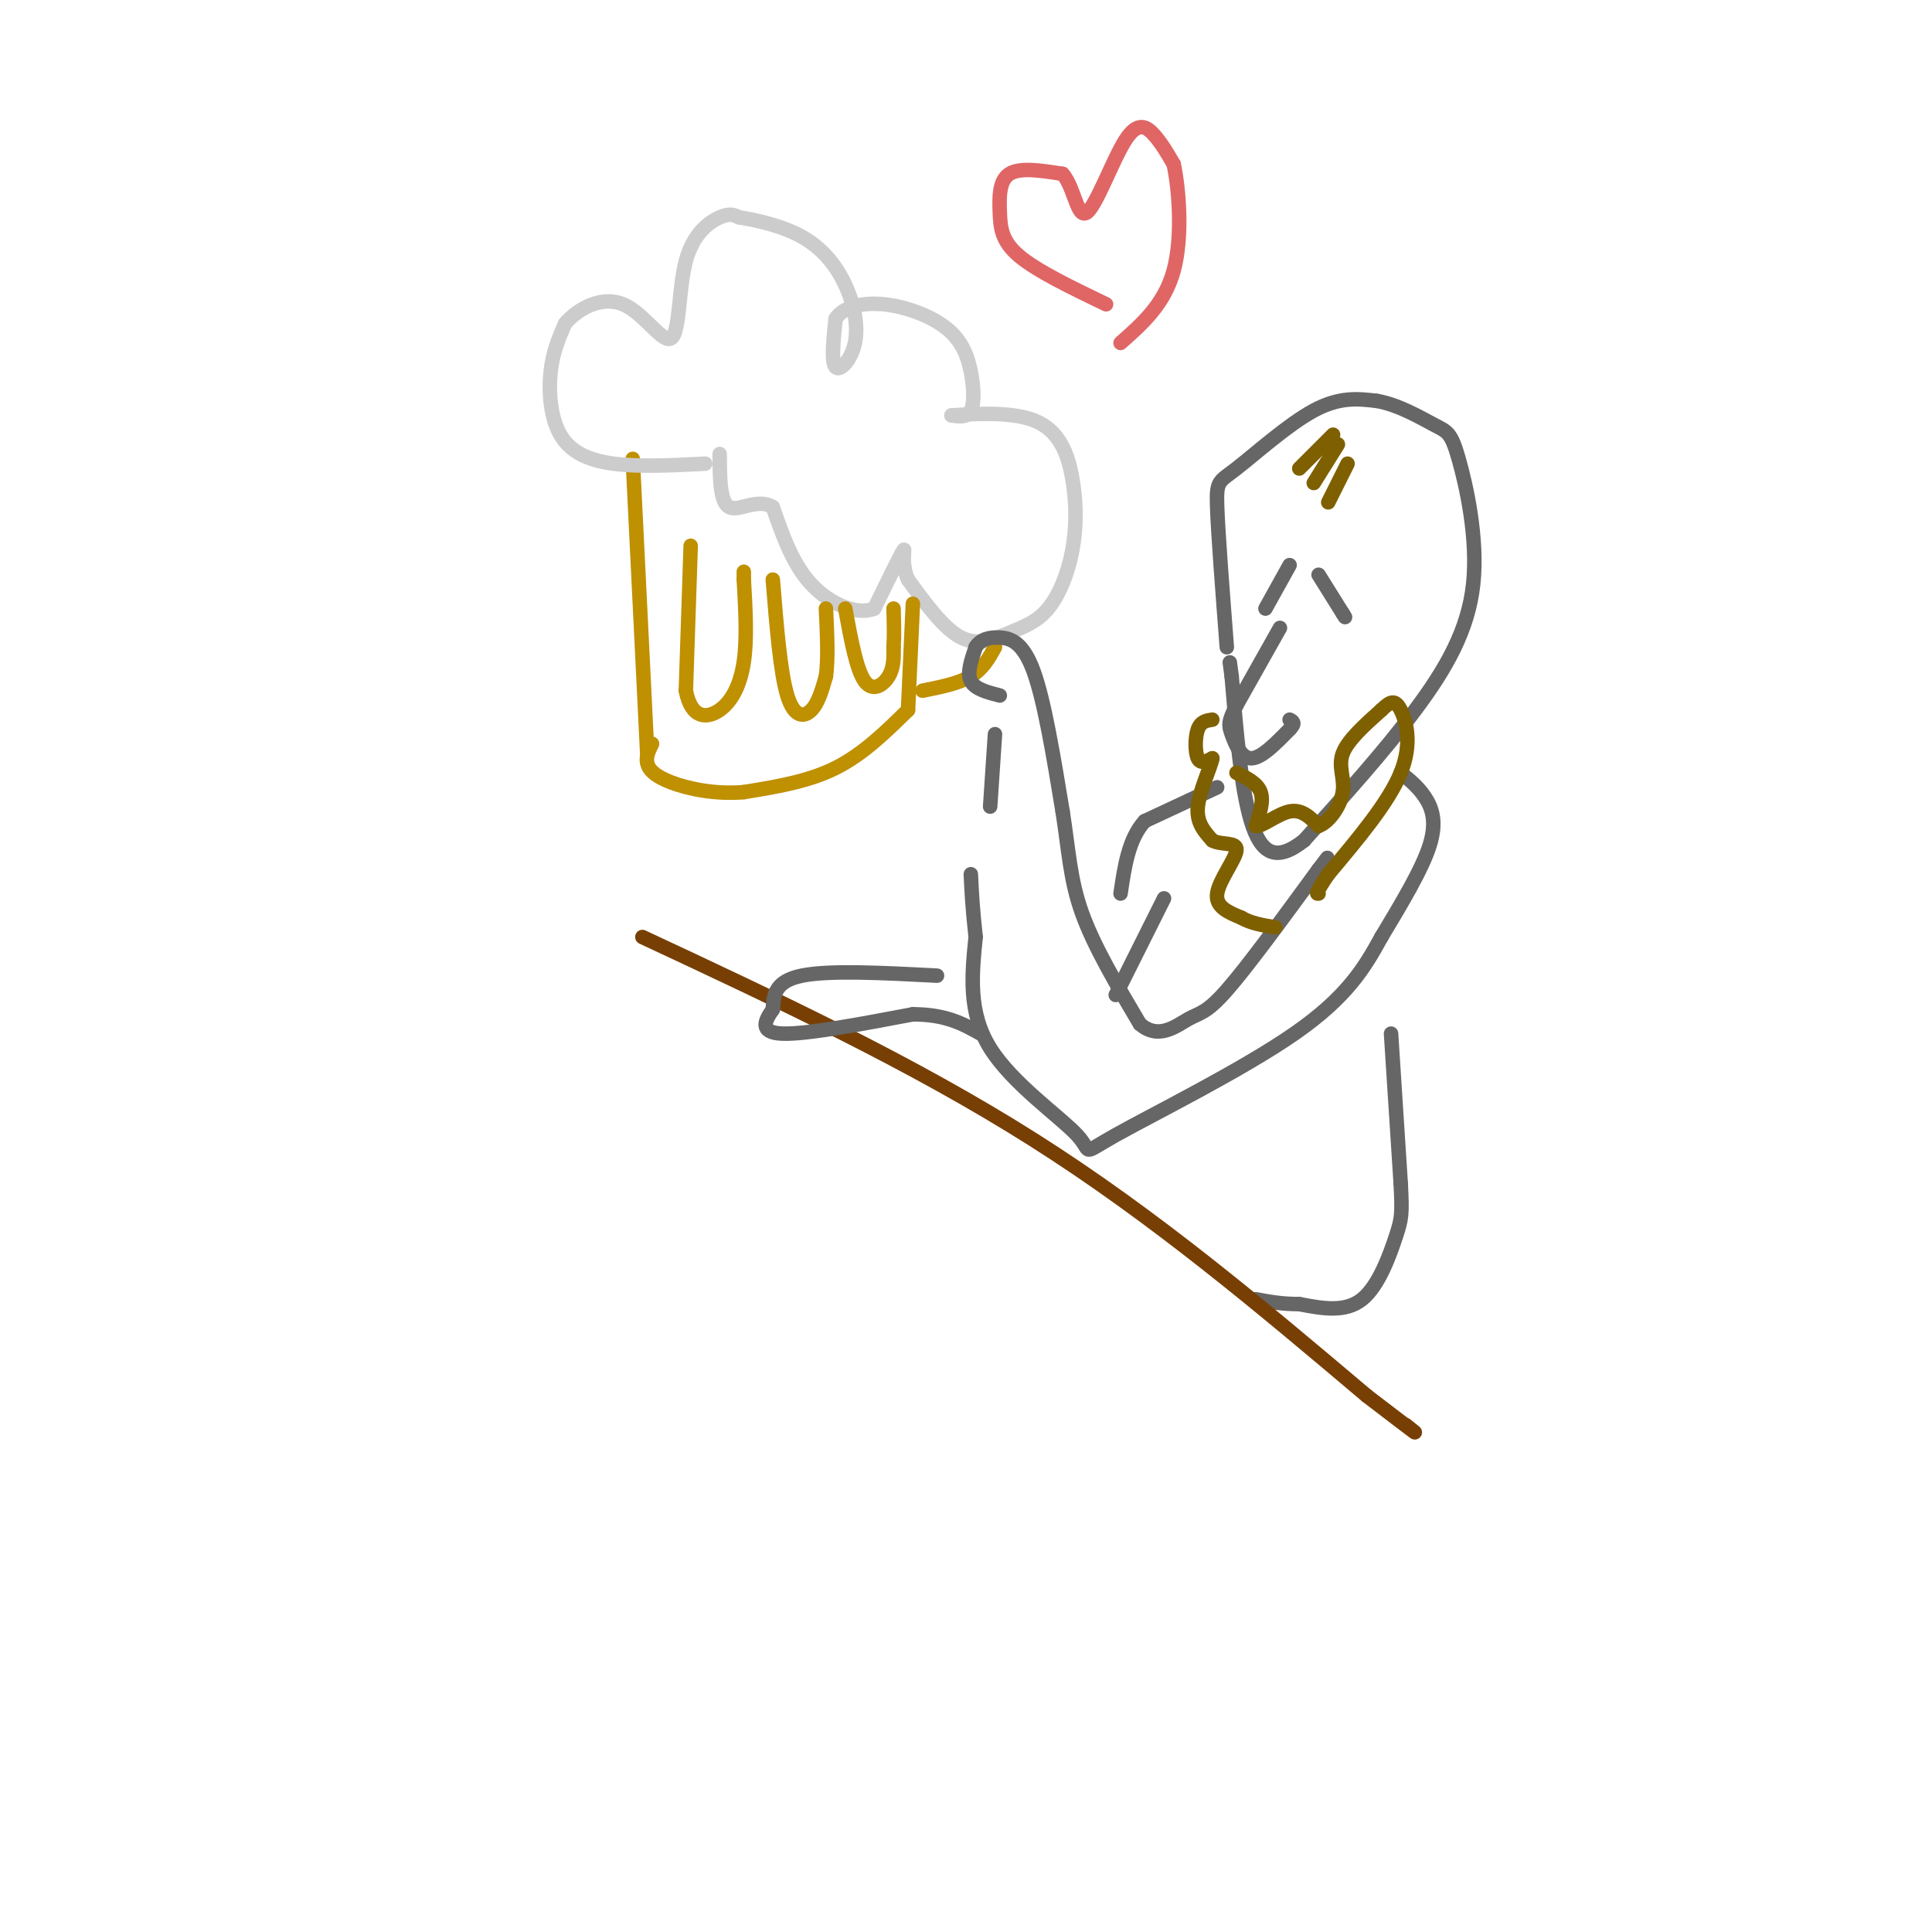 <svg viewBox='0 0 400 400' version='1.1' xmlns='http://www.w3.org/2000/svg' xmlns:xlink='http://www.w3.org/1999/xlink'><g fill='none' stroke='rgb(191,144,0)' stroke-width='3' stroke-linecap='round' stroke-linejoin='round'><path d='M131,95c0.000,0.000 3.000,61.000 3,61'/></g>
<g fill='none' stroke='rgb(204,204,204)' stroke-width='3' stroke-linecap='round' stroke-linejoin='round'><path d='M146,96c-6.863,0.351 -13.726,0.702 -19,0c-5.274,-0.702 -8.958,-2.458 -11,-6c-2.042,-3.542 -2.440,-8.869 -2,-13c0.440,-4.131 1.720,-7.065 3,-10'/><path d='M117,67c2.597,-3.099 7.591,-5.847 12,-4c4.409,1.847 8.233,8.289 10,7c1.767,-1.289 1.476,-10.309 3,-16c1.524,-5.691 4.864,-8.055 7,-9c2.136,-0.945 3.068,-0.473 4,0'/><path d='M153,45c3.067,0.464 8.733,1.624 13,4c4.267,2.376 7.133,5.967 9,10c1.867,4.033 2.733,8.509 2,12c-0.733,3.491 -3.067,5.997 -4,5c-0.933,-0.997 -0.467,-5.499 0,-10'/><path d='M173,66c1.554,-2.417 5.438,-3.460 10,-3c4.562,0.460 9.800,2.422 13,5c3.200,2.578 4.362,5.771 5,9c0.638,3.229 0.754,6.494 0,8c-0.754,1.506 -2.377,1.253 -4,1'/><path d='M197,86c2.761,-0.151 11.663,-1.027 17,1c5.337,2.027 7.107,6.958 8,12c0.893,5.042 0.908,10.193 0,15c-0.908,4.807 -2.738,9.268 -5,12c-2.262,2.732 -4.955,3.736 -8,5c-3.045,1.264 -6.441,2.790 -10,1c-3.559,-1.790 -7.279,-6.895 -11,-12'/><path d='M188,120c-1.667,-3.733 -0.333,-7.067 -1,-6c-0.667,1.067 -3.333,6.533 -6,12'/><path d='M181,126c-3.467,1.467 -9.133,-0.867 -13,-5c-3.867,-4.133 -5.933,-10.067 -8,-16'/><path d='M160,105c-3.156,-2.000 -7.044,1.000 -9,0c-1.956,-1.000 -1.978,-6.000 -2,-11'/></g>
<g fill='none' stroke='rgb(191,144,0)' stroke-width='3' stroke-linecap='round' stroke-linejoin='round'><path d='M189,125c0.000,0.000 -1.000,22.000 -1,22'/><path d='M188,147c-4.667,4.583 -9.333,9.167 -15,12c-5.667,2.833 -12.333,3.917 -19,5'/><path d='M154,164c-6.024,0.512 -11.583,-0.708 -15,-2c-3.417,-1.292 -4.690,-2.655 -5,-4c-0.310,-1.345 0.345,-2.673 1,-4'/><path d='M191,143c3.750,-0.750 7.500,-1.500 10,-3c2.500,-1.500 3.750,-3.750 5,-6'/><path d='M143,113c0.000,0.000 -1.000,30.000 -1,30'/><path d='M142,143c1.131,5.940 4.458,5.792 7,4c2.542,-1.792 4.298,-5.226 5,-10c0.702,-4.774 0.351,-10.887 0,-17'/><path d='M154,120c0.000,-2.833 0.000,-1.417 0,0'/><path d='M160,120c0.778,9.644 1.556,19.289 3,24c1.444,4.711 3.556,4.489 5,3c1.444,-1.489 2.222,-4.244 3,-7'/><path d='M171,140c0.500,-3.500 0.250,-8.750 0,-14'/><path d='M175,126c1.156,6.311 2.311,12.622 4,15c1.689,2.378 3.911,0.822 5,-1c1.089,-1.822 1.044,-3.911 1,-6'/><path d='M185,134c0.167,-2.333 0.083,-5.167 0,-8'/></g>
<g fill='none' stroke='rgb(102,102,102)' stroke-width='3' stroke-linecap='round' stroke-linejoin='round'><path d='M207,144c-2.583,-0.667 -5.167,-1.333 -6,-3c-0.833,-1.667 0.083,-4.333 1,-7'/><path d='M202,134c0.940,-1.607 2.792,-2.125 5,-2c2.208,0.125 4.774,0.893 7,7c2.226,6.107 4.113,17.554 6,29'/><path d='M220,168c1.289,8.156 1.511,14.044 4,21c2.489,6.956 7.244,14.978 12,23'/><path d='M236,212c3.869,3.393 7.542,0.375 10,-1c2.458,-1.375 3.702,-1.107 8,-6c4.298,-4.893 11.649,-14.946 19,-25'/><path d='M273,180c3.167,-4.167 1.583,-2.083 0,0'/><path d='M290,160c1.778,1.422 3.556,2.844 5,5c1.444,2.156 2.556,5.044 1,10c-1.556,4.956 -5.778,11.978 -10,19'/><path d='M286,194c-3.434,6.252 -7.020,12.382 -18,20c-10.980,7.618 -29.356,16.722 -37,21c-7.644,4.278 -4.558,3.729 -8,0c-3.442,-3.729 -13.412,-10.637 -18,-18c-4.588,-7.363 -3.794,-15.182 -3,-23'/><path d='M202,194c-0.667,-6.000 -0.833,-9.500 -1,-13'/><path d='M206,152c0.000,0.000 -1.000,15.000 -1,15'/><path d='M254,134c-0.899,-11.696 -1.798,-23.393 -2,-29c-0.202,-5.607 0.292,-5.125 4,-8c3.708,-2.875 10.631,-9.107 16,-12c5.369,-2.893 9.185,-2.446 13,-2'/><path d='M285,83c4.506,0.732 9.271,3.564 12,5c2.729,1.436 3.422,1.478 5,7c1.578,5.522 4.040,16.525 3,26c-1.040,9.475 -5.583,17.421 -12,26c-6.417,8.579 -14.709,17.789 -23,27'/><path d='M270,174c-5.844,4.644 -8.956,2.756 -11,-4c-2.044,-6.756 -3.022,-18.378 -4,-30'/><path d='M255,140c-0.667,-5.000 -0.333,-2.500 0,0'/><path d='M267,117c0.000,0.000 -5.000,9.000 -5,9'/><path d='M273,119c0.000,0.000 5.000,8.000 5,8'/><path d='M278,127c0.833,1.333 0.417,0.667 0,0'/><path d='M265,130c0.000,0.000 -9.000,16.000 -9,16'/><path d='M256,146c-1.762,3.464 -1.667,4.125 -1,6c0.667,1.875 1.905,4.964 4,5c2.095,0.036 5.048,-2.982 8,-6'/><path d='M267,151c1.333,-1.333 0.667,-1.667 0,-2'/><path d='M252,163c0.000,0.000 -15.000,7.000 -15,7'/><path d='M237,170c-3.333,3.667 -4.167,9.333 -5,15'/><path d='M288,214c0.000,0.000 2.000,31.000 2,31'/><path d='M290,245c0.345,6.524 0.208,7.333 -1,11c-1.208,3.667 -3.488,10.190 -7,13c-3.512,2.810 -8.256,1.905 -13,1'/><path d='M269,270c-3.667,0.000 -6.333,-0.500 -9,-1'/></g>
<g fill='none' stroke='rgb(127,96,0)' stroke-width='3' stroke-linecap='round' stroke-linejoin='round'><path d='M251,149c-1.200,0.178 -2.400,0.356 -3,2c-0.600,1.644 -0.600,4.756 0,6c0.600,1.244 1.800,0.622 3,0'/><path d='M251,157c-0.333,1.911 -2.667,6.689 -3,10c-0.333,3.311 1.333,5.156 3,7'/><path d='M251,174c1.893,1.060 5.125,0.208 5,2c-0.125,1.792 -3.607,6.226 -4,9c-0.393,2.774 2.304,3.887 5,5'/><path d='M257,190c2.000,1.167 4.500,1.583 7,2'/><path d='M256,160c2.167,1.083 4.333,2.167 5,4c0.667,1.833 -0.167,4.417 -1,7'/><path d='M260,171c1.133,0.289 4.467,-2.489 7,-3c2.533,-0.511 4.267,1.244 6,3'/><path d='M273,171c2.155,-0.750 4.542,-4.125 5,-7c0.458,-2.875 -1.012,-5.250 0,-8c1.012,-2.750 4.506,-5.875 8,-9'/><path d='M286,147c1.964,-1.917 2.875,-2.208 4,0c1.125,2.208 2.464,6.917 0,13c-2.464,6.083 -8.732,13.542 -15,21'/><path d='M275,181c-2.833,4.167 -2.417,4.083 -2,4'/><path d='M276,90c0.000,0.000 -7.000,7.000 -7,7'/><path d='M277,92c0.000,0.000 -5.000,8.000 -5,8'/><path d='M279,96c0.000,0.000 -4.000,8.000 -4,8'/></g>
<g fill='none' stroke='rgb(224,102,102)' stroke-width='3' stroke-linecap='round' stroke-linejoin='round'><path d='M229,63c-7.161,-3.446 -14.321,-6.893 -18,-10c-3.679,-3.107 -3.875,-5.875 -4,-9c-0.125,-3.125 -0.179,-6.607 2,-8c2.179,-1.393 6.589,-0.696 11,0'/><path d='M220,36c2.432,2.686 3.013,9.400 5,8c1.987,-1.400 5.381,-10.915 8,-15c2.619,-4.085 4.463,-2.738 6,-1c1.537,1.738 2.769,3.869 4,6'/><path d='M243,34c1.111,5.156 1.889,15.044 0,22c-1.889,6.956 -6.444,10.978 -11,15'/></g>
<g fill='none' stroke='rgb(120,63,4)' stroke-width='3' stroke-linecap='round' stroke-linejoin='round'><path d='M133,194c28.000,13.083 56.000,26.167 81,42c25.000,15.833 47.000,34.417 69,53'/><path d='M283,289c12.833,9.833 10.417,7.917 8,6'/></g>
<g fill='none' stroke='rgb(102,102,102)' stroke-width='3' stroke-linecap='round' stroke-linejoin='round'><path d='M194,202c-11.167,-0.583 -22.333,-1.167 -28,0c-5.667,1.167 -5.833,4.083 -6,7'/><path d='M160,209c-1.689,2.378 -2.911,4.822 2,5c4.911,0.178 15.956,-1.911 27,-4'/><path d='M189,210c6.833,0.000 10.417,2.000 14,4'/><path d='M241,186c0.000,0.000 -10.000,20.000 -10,20'/></g>
</svg>